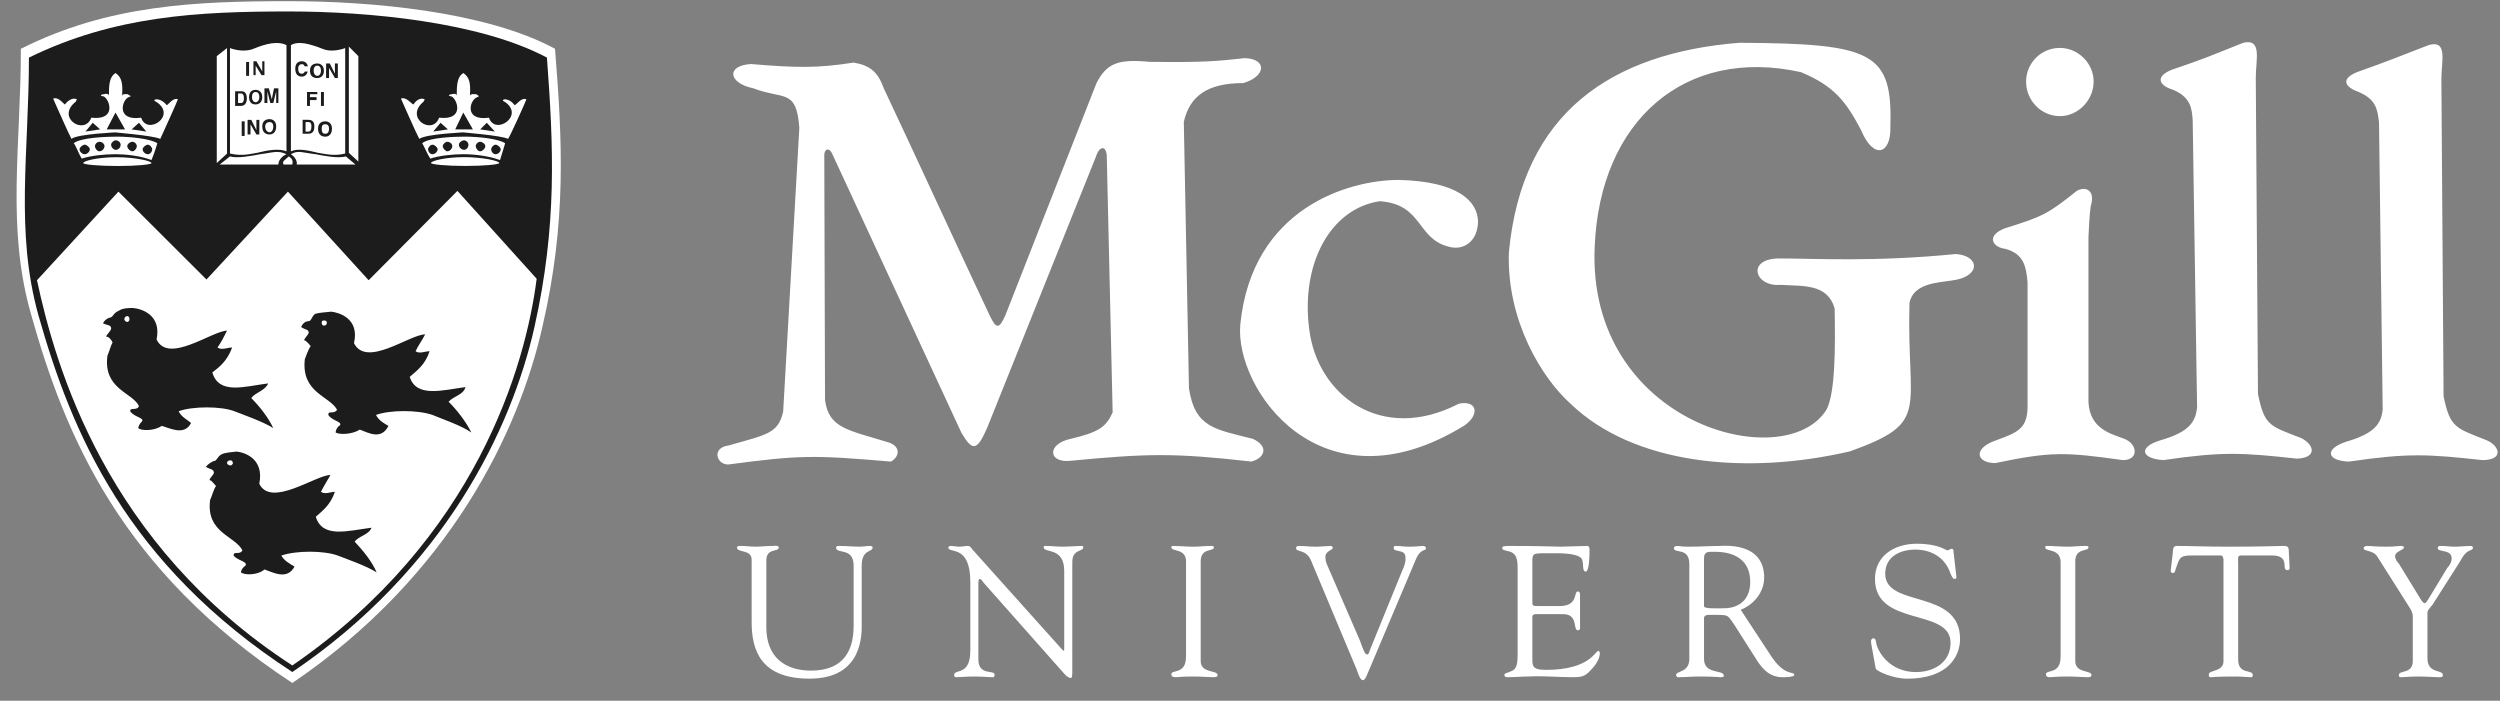 <svg width="132" height="37" viewBox="0 0 132 37" fill="none" xmlns="http://www.w3.org/2000/svg">
<rect x="0" y="0" width="132" height="37" fill="#808080" stroke="none"/>
<g clip-path="url(#clip0_23144_7441)">
<path fill-rule="evenodd" clip-rule="evenodd" d="M40.461 29.599C40.461 28.901 41.121 29.173 41.121 28.901C41.121 28.785 40.849 28.824 40.81 28.824C40.5 28.824 40.19 28.864 39.881 28.864C39.61 28.864 39.377 28.824 39.106 28.824C39.067 28.824 38.912 28.824 38.912 28.901C38.912 29.212 39.687 28.979 39.687 29.561V32.851C39.687 34.362 40.19 35.833 42.747 35.833C45.614 35.833 45.498 33.394 45.498 32.93V29.87C45.498 28.979 46.078 29.172 46.078 28.901C46.078 28.864 46 28.824 45.962 28.824C45.769 28.824 45.574 28.864 45.42 28.864C45.033 28.864 44.645 28.824 44.258 28.824C44.219 28.824 44.142 28.864 44.142 28.901C44.142 29.289 45.072 28.864 45.072 29.87V33.045C45.072 34.209 44.646 35.409 42.825 35.409C41.469 35.409 40.462 34.712 40.462 33.124V29.598L40.461 29.599ZM51.231 34.363C51.231 35.719 50.379 35.293 50.379 35.641C50.379 35.68 50.379 35.757 50.495 35.757C50.572 35.757 51.076 35.719 51.425 35.719C51.89 35.719 52.2 35.757 52.433 35.757C52.511 35.757 52.511 35.679 52.511 35.603C52.511 35.37 51.658 35.68 51.658 34.828V30.8C51.658 30.607 51.696 30.568 51.736 30.568C51.813 30.568 51.929 30.761 51.929 30.761L56.151 35.526C56.345 35.758 56.462 35.797 56.539 35.797C56.616 35.797 56.617 35.641 56.617 35.37V29.677C56.617 28.98 57.198 29.135 57.198 28.903C57.198 28.825 57.16 28.825 57.082 28.825C56.849 28.825 56.424 28.865 56.114 28.865C55.803 28.865 55.493 28.825 55.223 28.825C55.145 28.825 55.107 28.825 55.107 28.903C55.107 29.213 56.191 28.865 56.191 30.142V34.247C56.191 34.325 56.191 34.363 56.153 34.363L56.037 34.247L51.349 29.019C51.31 28.979 51.233 28.825 51.116 28.825C50.961 28.825 50.806 28.865 50.651 28.865C50.496 28.865 50.342 28.825 50.187 28.825C50.148 28.825 50.071 28.865 50.071 28.903C50.071 29.252 51.233 28.709 51.233 30.723V34.362H51.231V34.363ZM62.621 34.673C62.621 35.641 61.846 35.331 61.846 35.603C61.846 35.681 61.885 35.757 62.078 35.757C62.195 35.757 62.389 35.719 63.009 35.719C63.435 35.719 63.862 35.757 64.055 35.757C64.248 35.757 64.288 35.719 64.288 35.641C64.288 35.37 63.397 35.563 63.397 34.906V29.64C63.397 28.904 64.095 29.136 64.095 28.904C64.095 28.826 64.056 28.826 63.901 28.826C63.63 28.826 63.321 28.866 63.01 28.866C62.661 28.866 62.275 28.826 61.926 28.826C61.874 28.826 61.848 28.852 61.848 28.904C61.848 29.137 62.623 28.944 62.623 29.64V34.673H62.622H62.621ZM71.609 35.293C71.686 35.487 71.803 35.913 71.957 35.913C72.112 35.913 72.19 35.563 72.307 35.331L74.746 29.562C75.018 28.903 75.289 29.136 75.289 28.942C75.289 28.865 75.212 28.826 75.134 28.826C74.98 28.826 74.823 28.866 74.359 28.866C74.165 28.866 73.933 28.826 73.701 28.826C73.623 28.826 73.585 28.826 73.585 28.942C73.585 29.174 74.205 28.98 74.205 29.407C74.243 29.639 74.127 29.949 74.049 30.104L72.345 34.286C72.307 34.403 72.267 34.557 72.191 34.557C72.074 34.557 71.997 34.363 71.803 33.822L70.059 29.794C70.007 29.672 69.981 29.54 69.981 29.407C69.981 29.059 70.408 29.059 70.369 28.903C70.369 28.865 70.291 28.826 70.254 28.826C70.098 28.826 69.75 28.865 69.478 28.865C69.168 28.865 68.858 28.826 68.587 28.826C68.471 28.826 68.433 28.865 68.433 28.942C68.433 29.173 68.937 28.98 69.208 29.562L71.609 35.293H71.609ZM80.906 29.832C80.906 29.173 80.868 29.212 81.837 29.212C82.224 29.212 83.231 29.173 83.501 29.483C83.657 29.716 83.501 30.18 83.734 30.18C83.774 30.18 83.928 30.103 83.928 29.019C83.928 28.903 83.888 28.825 83.812 28.825C83.541 28.825 82.611 28.865 82.417 28.865C82.03 28.865 81.488 28.825 79.667 28.825C79.357 28.825 79.317 28.865 79.317 28.941C79.317 29.057 79.511 29.057 79.589 29.095C80.131 29.173 80.131 29.638 80.131 30.063V34.555C80.131 34.982 80.093 35.291 79.861 35.408C79.55 35.562 79.434 35.525 79.434 35.64C79.434 35.718 79.474 35.756 79.59 35.756C79.977 35.756 80.365 35.718 80.752 35.718C81.527 35.678 82.263 35.756 82.999 35.756C83.425 35.756 83.658 35.756 83.968 35.408C84.2 35.175 84.472 34.828 84.472 34.478C84.472 34.438 84.432 34.362 84.394 34.362C84.24 34.362 83.93 35.369 81.644 35.369C80.83 35.369 80.908 35.137 80.908 34.556V32.737C80.908 32.581 80.87 32.427 81.101 32.427H82.535C83.349 32.427 83.039 33.278 83.31 33.278C83.388 33.278 83.426 33.239 83.426 33.162V31.381C83.426 31.303 83.386 31.227 83.31 31.227C83.078 31.227 83.35 32.001 82.342 32.001H81.295C80.87 32.001 80.908 32.001 80.908 31.652V29.832H80.905H80.906ZM91.909 32.195C92.607 31.924 93.148 31.265 93.148 30.491C93.148 28.593 90.98 28.826 90.825 28.826C90.321 28.826 89.74 28.866 89.197 28.866C88.693 28.866 88.732 28.826 88.577 28.826C88.461 28.826 88.383 28.866 88.383 28.942C88.383 29.253 89.197 28.865 89.197 29.794V34.79C89.197 35.526 88.499 35.41 88.499 35.641C88.499 35.681 88.539 35.757 88.577 35.757C88.964 35.757 89.353 35.719 89.701 35.719C90.515 35.719 90.746 35.757 90.825 35.757C90.904 35.757 91.019 35.757 91.019 35.68C91.019 35.33 89.972 35.64 89.972 34.789V32.737C89.972 32.621 89.934 32.465 90.244 32.465C91.328 32.465 91.173 32.427 91.56 32.969L92.644 34.673C92.994 35.253 93.381 35.757 94.118 35.757C94.196 35.757 94.736 35.757 94.736 35.641C94.736 35.41 94.272 35.757 93.537 34.673L91.908 32.194L91.909 32.195ZM89.972 29.483C89.972 29.096 90.204 29.135 90.552 29.135C91.522 29.135 92.412 29.522 92.412 30.723C92.412 31.924 91.482 32.117 91.055 32.117C90.591 32.117 89.971 32.155 89.971 32.001V29.483L89.972 29.483ZM99.037 35.293C99.077 35.447 99.967 35.835 100.702 35.835C102.911 35.835 103.491 34.596 103.491 33.743C103.491 31.071 99.54 32.117 99.54 30.296C99.54 29.366 100.354 29.019 101.128 29.019C101.982 29.019 102.717 29.445 102.989 30.296C103.027 30.374 103.104 30.567 103.181 30.567C103.297 30.567 103.297 30.529 103.297 30.452L103.143 29.096C103.143 28.98 103.104 28.98 103.027 28.98C102.951 28.98 102.911 29.058 102.834 29.058C102.717 29.058 102.369 28.709 101.205 28.709C100.042 28.709 98.999 29.329 98.999 30.568C98.999 33.125 102.989 32.078 102.989 33.938C102.989 34.982 102.097 35.486 101.168 35.486C99.811 35.486 99.193 34.478 99.076 34.014C99.036 33.821 99.036 33.704 98.92 33.704C98.804 33.704 98.766 33.82 98.805 34.014L99.036 35.293H99.037ZM108.8 34.673C108.8 35.641 108.025 35.331 108.025 35.603C108.025 35.681 108.065 35.757 108.219 35.757C108.373 35.757 108.567 35.719 109.188 35.719C109.575 35.719 110.001 35.757 110.234 35.757C110.388 35.757 110.428 35.719 110.428 35.641C110.428 35.37 109.574 35.563 109.574 34.906V29.64C109.574 28.904 110.272 29.136 110.272 28.904C110.272 28.826 110.234 28.826 110.078 28.826C109.768 28.826 109.458 28.866 109.188 28.866C108.8 28.866 108.452 28.826 108.103 28.826C108.025 28.826 107.987 28.826 107.987 28.904C107.987 29.137 108.762 28.944 108.801 29.64V34.673H108.8ZM117.401 34.905C117.401 35.485 116.625 35.369 116.625 35.603C116.625 35.719 116.625 35.757 116.741 35.757C116.781 35.757 116.974 35.719 118.059 35.719C118.369 35.719 118.639 35.757 118.873 35.757C118.95 35.757 118.95 35.641 118.95 35.641C118.95 35.33 118.175 35.641 118.175 34.828V29.832C118.175 29.289 118.098 29.328 118.563 29.328H119.958C120.966 29.328 120.422 30.103 120.771 30.103C120.925 30.103 120.887 29.987 120.887 29.87L120.848 29.096C120.848 28.864 120.77 28.825 120.577 28.825C120.384 28.825 119.453 28.865 117.671 28.865C116.431 28.865 115.656 28.825 114.921 28.825C114.726 28.825 114.726 29.058 114.726 29.173L114.611 30.142C114.611 30.18 114.649 30.257 114.726 30.257C114.842 30.257 114.842 30.142 114.882 30.026C115.075 29.483 115.075 29.328 115.696 29.328H117.284C117.438 29.366 117.4 29.716 117.4 29.793V34.905H117.398H117.401ZM127.201 32.04C127.279 32.155 127.395 32.349 127.395 32.544V34.906C127.395 35.603 126.66 35.37 126.66 35.641C126.66 35.757 126.698 35.757 126.814 35.757C126.891 35.757 127.24 35.719 127.705 35.719C128.054 35.719 128.635 35.757 128.751 35.757C128.905 35.757 128.983 35.757 128.983 35.641C128.983 35.33 128.169 35.603 128.169 34.75V32.349C128.169 32.234 128.247 32.155 128.441 31.924L129.796 29.794C129.952 29.562 130.067 29.252 130.34 29.096C130.417 29.058 130.571 29.019 130.571 28.942C130.571 28.866 130.533 28.826 130.456 28.826C130.185 28.826 129.913 28.866 129.603 28.866C129.37 28.866 129.139 28.826 128.905 28.826C128.789 28.826 128.712 28.826 128.712 28.942C128.712 29.174 129.447 28.98 129.447 29.484C129.447 29.717 129.293 29.91 129.215 29.988L128.207 31.652C128.129 31.768 128.091 31.848 128.013 31.848C127.974 31.848 127.897 31.77 127.82 31.652L126.658 29.756C126.579 29.678 126.462 29.523 126.462 29.367C126.462 29.097 126.928 29.059 126.928 28.903C126.928 28.826 126.812 28.826 126.735 28.826C126.657 28.826 126.385 28.865 126.075 28.865C125.377 28.865 125.223 28.826 124.952 28.826C124.875 28.826 124.797 28.903 124.797 28.942C124.797 29.135 125.301 29.019 125.533 29.406L127.201 32.04ZM108.76 2.53C109.73 2.53 110.544 3.343 110.544 4.311C110.544 5.28 109.731 6.132 108.76 6.132C107.79 6.132 106.978 5.319 106.978 4.311C106.976 3.33 107.771 2.532 108.753 2.53C108.755 2.53 108.758 2.53 108.76 2.53ZM125.806 21.621C125.729 22.397 125.342 22.899 123.87 23.325C122.706 23.713 122.862 24.333 124.024 24.372C127.201 23.906 128.208 23.984 131.074 24.293C132.198 24.293 132.005 23.559 131.307 23.249C129.642 22.591 129.369 22.591 129.021 20.925L128.905 4.195C128.905 3.227 129.255 2.104 128.247 2.375C126.349 3.11 126.193 3.188 124.45 3.808C123.52 4.195 123.87 4.62 124.528 4.853C125.458 5.24 125.536 5.783 125.612 6.48L125.806 21.621H125.806ZM116.006 21.506C115.928 22.319 115.54 22.822 114.069 23.248C112.906 23.598 113.024 24.216 114.224 24.293C117.401 23.829 118.408 23.906 121.275 24.215C122.359 24.177 122.204 23.48 121.506 23.131C119.803 22.473 119.57 22.473 119.221 20.807L119.105 4.117C119.105 3.149 119.454 2.025 118.447 2.258C116.51 3.033 116.354 3.109 114.65 3.69C113.721 4.078 114.069 4.542 114.727 4.736C115.658 5.123 115.735 5.704 115.774 6.362L116.006 21.506ZM107.057 14.923C106.979 14.07 106.863 13.412 105.893 13.141C105.196 13.063 104.848 12.444 105.855 12.056C107.831 11.437 108.102 11.32 109.651 10.081C110.117 9.81 110.659 10.043 110.387 10.895C110.309 11.515 110.309 11.824 110.271 12.521V21.235C110.349 22.668 111.471 22.899 112.169 23.172C112.867 23.443 112.944 24.294 112.092 24.294C109.032 23.869 108.334 23.83 105.351 24.45C104.343 24.45 104.15 23.675 105.389 23.25C106.589 22.823 107.017 22.592 107.055 21.546V14.923H107.056H107.057ZM79.668 13.334C80.365 5.898 85.13 2.8 91.832 2.259C98.921 2.297 99.928 2.761 99.812 6.712C99.851 8.145 98.921 8.455 98.263 6.867C97.488 5.396 96.868 4.544 95.086 3.809C88.964 2.453 84.472 6.365 84.2 13.026C83.775 22.399 94.273 25.148 96.442 21.624C96.908 20.733 96.908 18.294 96.869 16.28C96.481 14.963 95.204 15.118 94.002 15.04C92.645 15.156 92.181 13.646 93.962 13.646C95.744 13.646 99 13.84 103.261 13.413C104.539 13.491 104.616 14.614 103.067 14.808C102.408 14.924 101.013 14.924 100.819 16.008C100.665 21.739 101.983 22.282 97.682 23.831C92.18 25.109 86.254 24.528 82.921 21.313C81.411 19.958 79.552 16.937 79.668 13.335L79.668 13.334ZM65.488 17.13C66.108 10.972 71.222 9.5 73.856 9.5C76.995 9.578 78.001 10.624 78.039 11.67C78.039 12.715 77.304 13.258 76.49 13.025C74.786 12.599 75.134 10.779 72.848 10.624C70.254 11.011 68.664 13.915 69.13 17.401C69.555 20.848 72.927 23.443 77.033 21.312C78.041 21.119 78.118 21.932 77.305 22.476C69.75 27.122 65.178 20.538 65.488 17.13H65.488ZM42.205 6.751C42.05 4.659 41.392 5.279 39.765 4.659C38.448 4.388 38.331 3.459 39.649 3.381C41.973 3.575 43.136 3.614 45.072 3.304C45.964 3.459 46.35 3.808 46.661 4.659C48.288 8.106 50.651 13.257 52.278 16.703C52.588 17.323 52.743 17.438 53.092 16.625L57.895 4.387C58.438 3.342 59.019 3.11 60.685 3.264C63.59 3.303 64.288 3.226 65.721 3.07C66.923 3.109 66.845 4.039 65.643 4.387C63.784 4.387 62.815 5.046 62.505 6.44L62.777 20.498C63.087 22.59 64.172 22.666 66.147 23.17C66.999 23.558 66.805 24.178 66.069 24.37C61.963 23.904 60.568 23.944 56.501 24.331C55.338 24.447 55.261 23.44 56.539 23.169C58.012 22.82 58.399 22.549 58.748 21.775L58.437 8.22C58.399 7.678 58.05 7.678 57.855 8.298L52.122 22.589C51.58 23.828 51.347 23.828 50.767 22.859L43.987 8.221C43.794 7.717 43.522 7.872 43.522 8.182L43.561 21.117C43.755 22.627 44.8 22.705 46.931 23.364C47.513 23.558 47.551 24.062 47.047 24.372C42.94 24.023 42.243 24.023 38.446 24.526C37.826 24.526 37.555 23.636 38.484 23.518C40.499 22.938 41.08 22.898 41.351 21.737L42.205 6.75V6.751Z" fill="white"/>
<path fill-rule="evenodd" clip-rule="evenodd" d="M1.644 16.612C0.326 12.011 1.102 7.719 1.102 2.576C5.712 0.255 10.322 0.062 15.28 0.062C19.58 0.062 25.663 0.604 29.304 2.576C29.691 7.409 29.924 11.701 28.645 17.231C27.405 22.761 23.764 30.417 15.434 36.062C6.369 30.108 3.426 22.954 1.644 16.612Z" fill="white"/>
<path fill-rule="evenodd" clip-rule="evenodd" d="M2.031 16.653C0.792 12.206 1.527 8.068 1.527 3.042C6.021 0.838 10.438 0.605 15.242 0.605C19.425 0.605 25.314 1.147 28.878 3.041C29.227 7.759 29.421 11.896 28.219 17.271C27.018 22.607 23.493 30.032 15.435 35.483C6.641 29.761 3.774 22.8 2.031 16.653Z" fill="#1D1C1C"/>
<path fill-rule="evenodd" clip-rule="evenodd" d="M6.253 10.118L1.953 14.796C2.922 19.321 5.595 28.755 15.435 35.136C25.158 28.447 27.754 19.282 28.336 14.719L24.152 10.079L19.464 14.796L15.203 10.118L10.902 14.758L6.253 10.118H6.253ZM8.229 5.361C8.19 5.361 8.074 5.284 8.229 5.245C8.345 5.245 8.539 5.245 8.811 5.555C8.888 5.517 9.159 5.13 9.392 5.245C9.392 5.284 8.539 7.179 8.462 7.334C8.074 7.141 5.866 6.986 6.099 6.986C6.293 6.986 4.084 7.063 3.774 7.334C3.658 7.141 2.806 5.208 2.806 5.208C3.077 5.092 3.349 5.478 3.426 5.517C3.659 5.208 3.89 5.208 3.929 5.208C4.162 5.246 4.007 5.285 4.007 5.362C2.922 6.214 4.471 7.18 4.82 6.214C6.176 6.369 5.788 5.247 5.478 5.092C5.207 5.054 5.362 4.976 5.478 4.976C5.555 4.938 5.749 4.938 5.749 5.054C5.749 4.435 5.788 4.049 6.098 3.855C6.447 4.088 6.485 4.435 6.447 5.054C6.485 4.938 6.64 4.976 6.757 4.976C6.796 5.054 7.028 5.054 6.796 5.131C6.447 5.247 6.098 6.407 7.454 6.214C7.764 7.18 9.391 6.097 8.229 5.362V5.361ZM7.338 6.483L7.725 6.947L6.95 6.831L7.337 6.483H7.338ZM6.098 5.942L6.602 6.831H5.633L6.098 5.942ZM4.897 6.483L4.51 6.947L5.285 6.831L4.898 6.483H4.897Z" fill="white"/>
<path fill-rule="evenodd" clip-rule="evenodd" d="M4.317 8.375C4.162 8.142 4.007 7.678 3.891 7.563C4.278 7.253 5.673 7.215 6.177 7.215C6.912 7.215 7.959 7.331 8.307 7.563C8.307 7.563 8.152 8.105 7.997 8.452C7.416 8.22 6.602 8.142 6.099 8.142C5.479 8.143 4.781 8.22 4.317 8.375ZM7.803 7.64C7.919 7.64 8.036 7.795 8.036 7.873C8.036 8.028 7.92 8.144 7.803 8.144C7.687 8.144 7.532 8.028 7.532 7.873C7.532 7.795 7.687 7.64 7.803 7.64ZM6.99 7.486C7.106 7.486 7.223 7.602 7.223 7.718C7.223 7.835 7.107 7.989 6.99 7.989C6.873 7.989 6.719 7.834 6.719 7.718C6.719 7.603 6.873 7.486 6.99 7.486ZM6.099 7.409C6.254 7.409 6.369 7.525 6.369 7.641C6.373 7.787 6.258 7.908 6.112 7.912C6.108 7.912 6.103 7.912 6.099 7.912C6.022 7.912 5.866 7.796 5.866 7.641C5.866 7.525 6.022 7.409 6.099 7.409H6.099ZM5.247 7.486C5.402 7.486 5.518 7.602 5.518 7.718C5.518 7.835 5.402 7.989 5.247 7.989C5.131 7.989 5.014 7.834 5.014 7.718C5.014 7.603 5.13 7.486 5.247 7.486ZM4.472 7.64C4.588 7.64 4.743 7.795 4.743 7.873C4.743 8.028 4.588 8.144 4.472 8.144C4.356 8.144 4.2 8.028 4.2 7.873C4.2 7.795 4.356 7.64 4.472 7.64Z" fill="white"/>
<path fill-rule="evenodd" clip-rule="evenodd" d="M6.138 8.301C7.107 8.301 7.998 8.494 7.998 8.61C7.998 8.688 7.223 8.765 6.216 8.765C5.209 8.765 4.395 8.688 4.395 8.61C4.395 8.494 5.17 8.301 6.138 8.301ZM26.632 5.361C26.593 5.361 26.477 5.284 26.632 5.245C26.709 5.245 26.942 5.245 27.174 5.555C27.29 5.517 27.523 5.13 27.794 5.245C27.794 5.284 26.942 7.179 26.826 7.334C26.477 7.141 24.269 6.986 24.463 6.986C24.658 6.986 22.488 7.063 22.139 7.334C22.023 7.141 21.17 5.208 21.17 5.208C21.442 5.092 21.713 5.478 21.829 5.517C22.023 5.208 22.255 5.208 22.294 5.208C22.527 5.246 22.372 5.285 22.372 5.362C21.326 6.214 22.836 7.18 23.185 6.214C24.54 6.369 24.153 5.247 23.843 5.092C23.572 5.054 23.765 4.976 23.843 4.976C23.959 4.938 24.114 4.938 24.114 5.054C24.114 4.435 24.152 4.049 24.463 3.855C24.812 4.088 24.85 4.435 24.812 5.054C24.85 4.938 25.005 4.976 25.16 4.976C25.198 5.054 25.393 5.054 25.198 5.131C24.811 5.247 24.463 6.407 25.819 6.214C26.128 7.18 27.755 6.097 26.632 5.362V5.361ZM25.702 6.483L26.128 6.947L25.353 6.831L25.702 6.483ZM24.463 5.942L24.967 6.831H24.036L24.463 5.942ZM23.262 6.483L22.874 6.947L23.649 6.831L23.262 6.483H23.262Z" fill="white"/>
<path fill-rule="evenodd" clip-rule="evenodd" d="M22.719 8.375C22.564 8.142 22.371 7.678 22.293 7.563C22.642 7.253 24.037 7.215 24.54 7.215C25.315 7.215 26.322 7.331 26.671 7.563C26.671 7.563 26.516 8.105 26.4 8.452C25.78 8.22 25.005 8.142 24.462 8.142C23.881 8.143 23.184 8.22 22.719 8.375H22.719ZM26.168 7.64C26.284 7.64 26.439 7.795 26.439 7.873C26.439 8.028 26.284 8.144 26.168 8.144C26.052 8.144 25.935 8.028 25.935 7.873C25.935 7.795 26.051 7.64 26.168 7.64ZM25.353 7.486C25.469 7.486 25.625 7.602 25.625 7.718C25.625 7.835 25.469 7.989 25.353 7.989C25.237 7.989 25.12 7.834 25.12 7.718C25.12 7.603 25.237 7.486 25.353 7.486ZM24.502 7.409C24.618 7.409 24.734 7.525 24.734 7.641C24.734 7.796 24.618 7.912 24.502 7.912C24.385 7.912 24.23 7.796 24.23 7.641C24.23 7.525 24.384 7.409 24.502 7.409ZM23.61 7.486C23.765 7.486 23.881 7.602 23.881 7.718C23.881 7.835 23.765 7.989 23.61 7.989C23.533 7.989 23.377 7.834 23.377 7.718C23.377 7.603 23.533 7.486 23.61 7.486ZM22.835 7.64C22.952 7.64 23.107 7.795 23.107 7.873C23.107 8.028 22.952 8.144 22.835 8.144C22.719 8.144 22.603 8.028 22.603 7.873C22.603 7.795 22.719 7.64 22.835 7.64Z" fill="white"/>
<path fill-rule="evenodd" clip-rule="evenodd" d="M24.502 8.297C25.47 8.297 26.361 8.49 26.361 8.607C26.361 8.684 25.586 8.762 24.579 8.762C23.572 8.762 22.758 8.684 22.758 8.607C22.758 8.491 23.532 8.297 24.502 8.297Z" fill="white"/>
<path fill-rule="evenodd" clip-rule="evenodd" d="M5.672 18.778C5.75 18.622 5.866 18.198 5.943 18.081C5.866 17.926 5.75 17.771 5.595 17.771C5.672 17.616 5.905 17.423 5.866 17.307C5.827 17.152 5.711 17.191 5.439 17.075C5.517 16.881 5.75 16.765 5.827 16.765C5.982 16.726 5.982 16.532 6.253 16.417C6.485 16.262 6.757 16.262 7.028 16.262C7.454 16.3 8.539 16.61 8.268 17.924C8.888 19.239 11.212 17.46 11.987 17.46C11.832 17.769 11.677 18.079 11.483 18.349C11.716 18.505 11.987 18.349 12.258 18.349C11.987 19.084 11.561 19.394 11.212 19.665C11.561 20.863 12.917 20.398 14.157 20.244C14.002 20.631 13.498 20.707 13.266 21.017C13.692 21.443 14.157 22.023 14.428 22.603C13.885 22.255 12.762 21.869 12.375 21.713C11.677 21.443 10.166 21.443 9.431 21.713C9.586 22.023 9.857 22.139 10.089 22.332C9.74 23.029 8.965 22.603 8.539 22.486C8.152 22.758 7.454 22.758 7.3 22.602C7.3 22.602 7.3 22.448 7.493 22.255C7.649 22.061 7.067 22.022 6.873 21.712C6.873 21.481 7.222 21.712 7.338 21.442C6.989 20.709 5.439 20.555 5.672 18.776L5.672 18.778ZM6.719 16.689C6.796 16.689 6.835 16.767 6.835 16.844C6.835 16.921 6.796 16.999 6.719 16.999C6.641 16.999 6.564 16.921 6.564 16.844C6.564 16.767 6.641 16.689 6.719 16.689ZM16.093 18.971C16.132 18.855 16.287 18.429 16.404 18.275C16.288 18.12 16.133 17.965 16.055 17.965C16.093 17.81 16.365 17.617 16.288 17.501C16.249 17.385 16.133 17.423 15.9 17.268C15.978 17.075 16.133 16.959 16.288 16.959C16.442 16.959 16.443 16.726 16.637 16.572C16.908 16.495 17.179 16.495 17.489 16.456C17.877 16.495 19 16.804 18.69 18.119C19.349 19.434 21.634 17.655 22.448 17.655C22.293 17.965 22.061 18.274 21.944 18.544C22.138 18.7 22.448 18.544 22.68 18.544C22.447 19.279 21.983 19.589 21.634 19.898C21.983 21.018 23.377 20.594 24.578 20.439C24.462 20.864 23.958 20.902 23.687 21.212C24.113 21.638 24.578 22.218 24.888 22.837C24.345 22.451 23.183 22.064 22.835 21.909C22.059 21.638 20.588 21.638 19.852 21.909C20.007 22.218 20.317 22.374 20.51 22.488C20.123 23.262 19.426 22.837 18.999 22.683C18.573 22.953 17.915 22.953 17.721 22.837C17.721 22.837 17.721 22.604 17.954 22.45C18.07 22.257 17.527 22.218 17.334 21.908C17.334 21.638 17.605 21.908 17.799 21.638C17.41 20.904 15.9 20.749 16.093 18.972V18.971ZM17.102 16.921C17.218 16.921 17.257 16.96 17.257 17.037C17.257 17.115 17.218 17.192 17.102 17.192C17.024 17.192 16.985 17.115 16.985 17.037C16.985 16.96 17.023 16.921 17.102 16.921ZM11.096 26.394C11.173 26.241 11.289 25.815 11.406 25.661C11.29 25.545 11.173 25.351 11.057 25.351C11.096 25.195 11.329 25.041 11.29 24.925C11.252 24.77 11.174 24.809 10.864 24.655C10.98 24.5 11.174 24.384 11.29 24.345C11.445 24.345 11.445 24.152 11.677 23.997C11.91 23.881 12.22 23.881 12.491 23.843C12.878 23.881 13.963 24.191 13.691 25.544C14.311 26.82 16.674 25.079 17.449 25.079C17.294 25.35 17.101 25.66 16.946 25.968C17.179 26.124 17.449 25.968 17.682 25.968C17.449 26.665 17.023 26.974 16.674 27.284C17.023 28.445 18.378 28.018 19.618 27.863C19.463 28.25 18.96 28.288 18.727 28.598C19.154 29.061 19.618 29.604 19.889 30.223C19.347 29.874 18.223 29.488 17.837 29.334C17.101 29.062 15.629 29.062 14.853 29.334C15.008 29.604 15.28 29.758 15.551 29.913C15.164 30.647 14.427 30.223 13.962 30.067C13.614 30.377 12.916 30.377 12.722 30.222C12.722 30.222 12.722 30.029 12.955 29.873C13.11 29.641 12.529 29.603 12.335 29.332C12.335 29.061 12.645 29.332 12.8 29.061C12.413 28.288 10.863 28.134 11.095 26.393L11.096 26.394ZM12.181 24.306C12.22 24.306 12.297 24.346 12.297 24.462C12.297 24.5 12.22 24.576 12.181 24.576C12.065 24.576 11.988 24.499 11.988 24.462C11.988 24.346 12.065 24.306 12.181 24.306Z" fill="#1D1C1C"/>
<path fill-rule="evenodd" clip-rule="evenodd" d="M12.142 2.538C12.142 2.538 12.8 2.809 13.382 2.576C14.04 2.305 14.66 2.151 15.126 2.383V7.99C14.738 7.835 14.195 7.913 13.576 8.068C12.996 8.183 12.647 8.222 12.143 8.106V2.538H12.142ZM14.002 6.676C14.002 6.483 14.157 6.444 14.235 6.444C14.312 6.444 14.429 6.482 14.429 6.676C14.429 6.908 14.312 6.986 14.235 6.986C14.157 6.986 14.002 6.908 14.002 6.676ZM13.847 6.676C13.847 7.063 14.118 7.101 14.234 7.101C14.312 7.101 14.583 7.063 14.583 6.676C14.583 6.328 14.312 6.289 14.234 6.289C14.118 6.289 13.847 6.328 13.847 6.676ZM13.537 6.869L13.266 6.328H13.072V7.101H13.227V6.559L13.538 7.101H13.693V6.328H13.538V6.869H13.537ZM12.762 7.178H12.918V6.405H12.762V7.178ZM14.699 4.665H14.467L14.351 5.244L14.195 4.665H13.963V5.439H14.118V4.82L14.273 5.439H14.428L14.583 4.82V5.439H14.699V4.665ZM13.305 5.129C13.305 4.897 13.421 4.858 13.498 4.858C13.576 4.858 13.692 4.897 13.692 5.129C13.692 5.322 13.576 5.4 13.498 5.4C13.421 5.399 13.305 5.322 13.305 5.129ZM13.149 5.129C13.149 5.477 13.382 5.515 13.498 5.515C13.576 5.515 13.847 5.477 13.847 5.129C13.847 4.781 13.576 4.742 13.498 4.742C13.382 4.742 13.149 4.781 13.149 5.129ZM12.569 4.936H12.724C12.802 4.936 12.879 4.974 12.879 5.206C12.879 5.322 12.84 5.439 12.724 5.439H12.569V4.936ZM12.414 5.592H12.724C12.995 5.592 13.034 5.322 13.034 5.206C13.034 5.051 12.996 4.819 12.763 4.819H12.414V5.593L12.414 5.592ZM13.847 3.775L13.537 3.234H13.382V3.968H13.498V3.465L13.808 3.968H13.963V3.234H13.847V3.775ZM12.995 4.007H13.15V3.272H12.995V4.007ZM11.987 2.538L11.445 2.963V8.609L11.987 8.107V2.538Z" fill="white"/>
<path fill-rule="evenodd" clip-rule="evenodd" d="M11.6 8.686L12.142 8.26C12.53 8.376 13.343 8.222 13.731 8.144C14.389 8.067 14.661 7.912 15.126 8.144C14.854 8.26 14.699 8.492 14.699 8.686H11.6ZM18.766 8.686L18.263 8.26C17.837 8.376 17.063 8.222 16.675 8.144C15.978 8.067 15.746 7.912 15.358 8.144C15.551 8.26 15.706 8.492 15.668 8.686H18.767H18.766ZM18.419 2.461L18.921 2.963V8.531L18.419 8.068V2.461Z" fill="white"/>
<path fill-rule="evenodd" clip-rule="evenodd" d="M18.225 2.538C18.225 2.538 17.566 2.809 17.025 2.576C16.327 2.305 15.746 2.151 15.36 2.383V7.99C15.708 7.835 16.173 7.913 16.793 8.068C17.413 8.183 17.762 8.222 18.226 8.106V2.538H18.226H18.225ZM15.979 7.062H16.289C16.56 7.062 16.599 6.83 16.599 6.675C16.599 6.521 16.561 6.327 16.289 6.327H15.979V7.062ZM16.133 6.444H16.288C16.366 6.444 16.444 6.482 16.444 6.676C16.444 6.831 16.405 6.947 16.288 6.947H16.133V6.444ZM16.792 6.792C16.792 7.178 17.063 7.217 17.179 7.217C17.257 7.217 17.528 7.179 17.528 6.792C17.528 6.444 17.257 6.405 17.179 6.405C17.063 6.405 16.792 6.444 16.792 6.792ZM16.986 6.792C16.986 6.598 17.064 6.559 17.18 6.559C17.257 6.559 17.373 6.598 17.373 6.792C17.373 7.024 17.257 7.063 17.18 7.063C17.064 7.062 16.986 7.024 16.986 6.792ZM16.366 5.284H16.715V5.129H16.366V4.974H16.753V4.858H16.211V5.592H16.366V5.284ZM16.947 5.592H17.102V4.858H16.947V5.592ZM16.249 3.505C16.249 3.389 16.133 3.234 15.939 3.234C15.706 3.234 15.59 3.389 15.59 3.621C15.59 3.892 15.706 4.046 15.939 4.046C16.094 4.046 16.21 3.931 16.249 3.776H16.094C16.056 3.853 16.017 3.892 15.939 3.892C15.784 3.892 15.745 3.776 15.745 3.621C15.745 3.428 15.861 3.388 15.939 3.388C16.055 3.388 16.055 3.466 16.094 3.504H16.249V3.505ZM16.366 3.737C16.366 4.085 16.637 4.123 16.753 4.123C16.831 4.123 17.102 4.085 17.102 3.737C17.102 3.388 16.831 3.35 16.753 3.35C16.637 3.35 16.366 3.388 16.366 3.737ZM16.56 3.737C16.56 3.504 16.676 3.466 16.753 3.466C16.831 3.466 16.947 3.504 16.947 3.737C16.947 3.93 16.831 4.007 16.753 4.007C16.676 4.007 16.56 3.929 16.56 3.737ZM17.683 3.892L17.412 3.35H17.218V4.123H17.373V3.582L17.683 4.123H17.838V3.35H17.683V3.892H17.683ZM15.242 8.261C15.01 8.493 14.894 8.493 14.971 8.687H15.436C15.475 8.492 15.436 8.376 15.242 8.261Z" fill="white"/>
</g>
<defs>
<clipPath id="clip0_23144_7441">
<rect width="131" height="36" fill="white" transform="translate(0.875 0.062)"/>
</clipPath>
</defs>
</svg>
